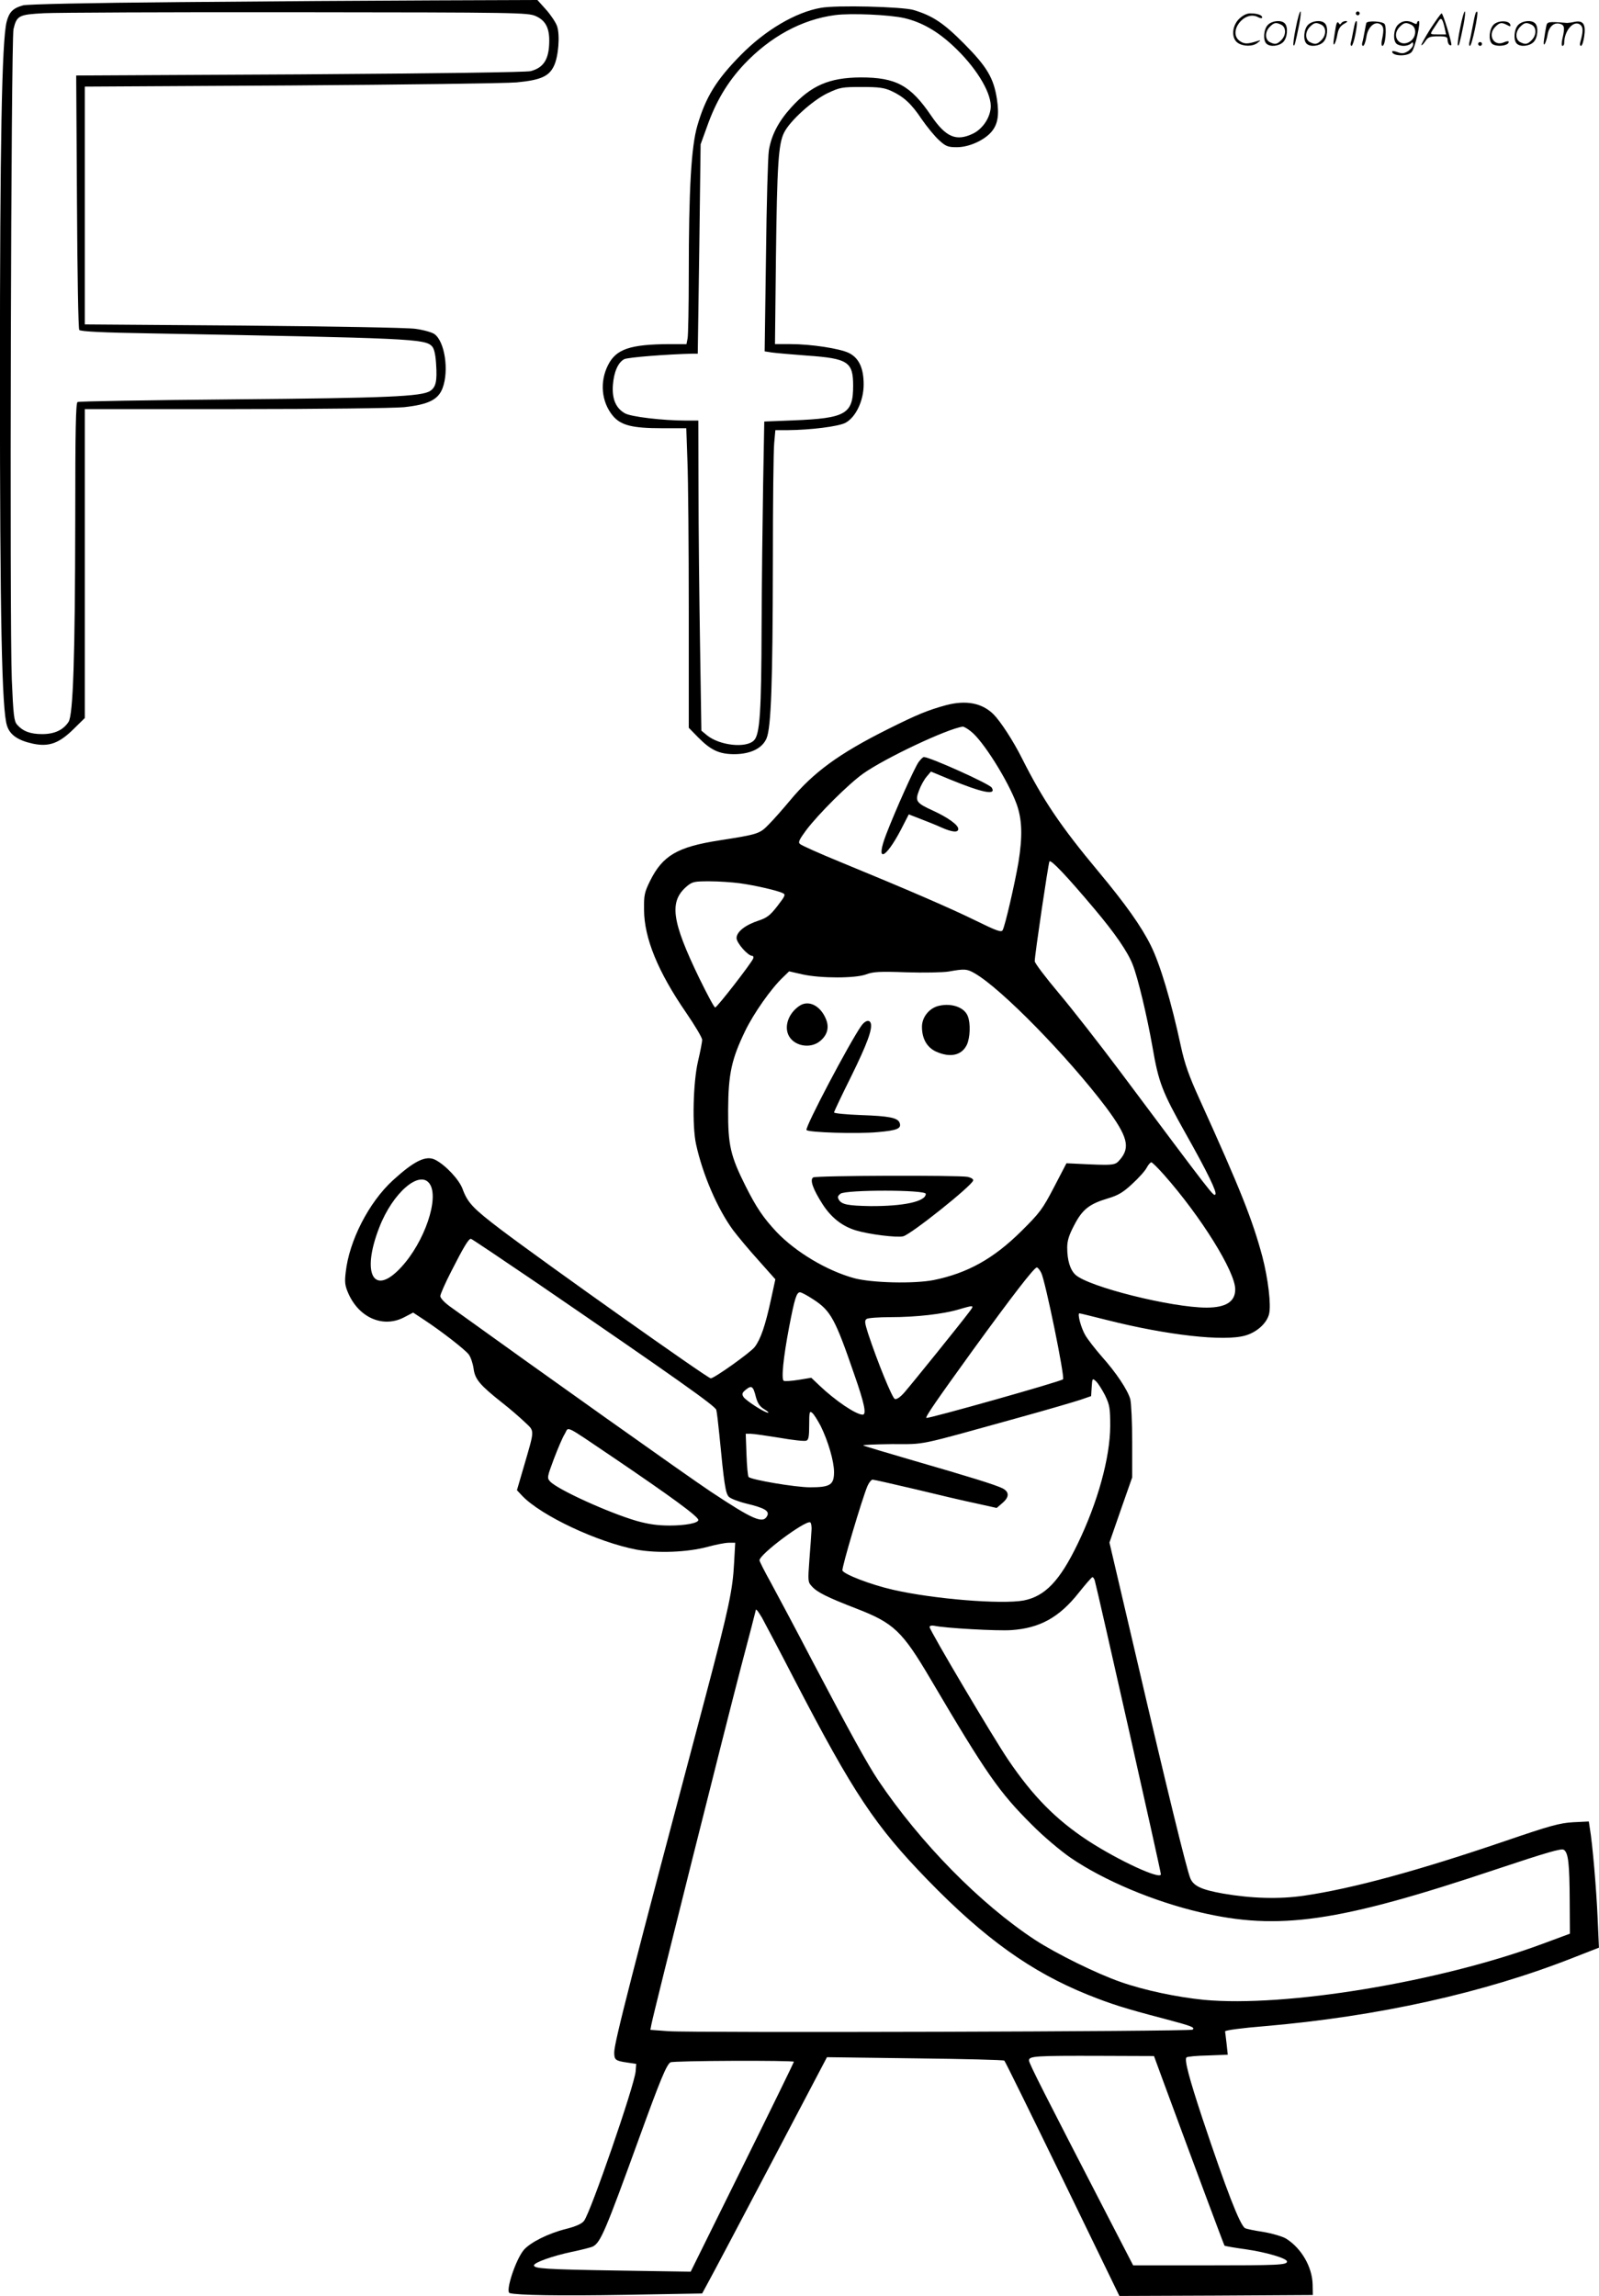 <svg version="1.0" xmlns="http://www.w3.org/2000/svg"
  viewBox="0 0 836.597 1201.018"
 preserveAspectRatio="xMidYMid meet">
<g transform="translate(-0.633,1201) scale(0.1,-0.1)"
fill="#000000" stroke="none">
<path d="M950 11999 c-486 -4 -800 -11 -823 -17 -52 -14 -73 -35 -86 -86 -25
-99 -35 -638 -35 -1866 0 -1254 10 -1736 37 -1816 15 -48 57 -77 135 -94 85
-18 138 2 214 77 l58 57 0 808 0 808 788 0 c452 0 827 5 882 10 128 14 179 39
202 100 34 91 12 242 -42 282 -14 10 -57 22 -100 28 -41 6 -445 13 -903 17
l-827 6 0 622 0 622 1078 6 c593 4 1124 11 1181 16 125 12 169 31 195 85 24
48 33 161 17 209 -7 20 -33 59 -58 87 l-45 50 -541 -2 c-298 -1 -895 -5 -1327
-9z m1859 -73 c50 -22 71 -60 71 -128 0 -96 -28 -142 -97 -160 -24 -6 -472
-12 -1208 -17 l-1170 -6 4 -660 c2 -376 7 -665 12 -671 7 -8 122 -14 377 -18
1359 -25 1433 -28 1469 -68 11 -12 18 -43 21 -92 6 -90 -1 -121 -31 -141 -45
-29 -222 -37 -1027 -44 -443 -4 -811 -10 -818 -14 -9 -6 -12 -141 -12 -615 -1
-720 -11 -1021 -35 -1058 -28 -43 -74 -64 -138 -64 -61 0 -100 14 -131 49 -16
18 -20 47 -28 238 -12 297 -4 3344 9 3401 17 71 28 76 161 83 64 3 659 6 1322
5 1157 -1 1207 -2 1249 -20z M4301 11969 c-132 -23 -290 -116 -419 -247 -129
-131 -184 -221 -227 -369 -32 -109 -45 -332 -45 -779 0 -166 -3 -316 -6 -333
l-6 -31 -87 0 c-208 -1 -281 -26 -323 -109 -45 -88 -35 -193 24 -265 42 -51
102 -66 258 -66 l127 0 6 -172 c4 -95 7 -448 7 -784 l0 -611 49 -50 c67 -68
111 -88 191 -88 85 1 145 31 167 83 24 57 32 295 33 917 0 308 3 590 7 628 l6
67 66 0 c119 1 263 19 300 38 54 28 96 115 96 201 0 86 -25 139 -78 165 -48
23 -197 46 -304 46 l-82 0 5 453 c6 488 13 595 43 654 31 62 150 169 228 206
64 30 75 32 178 32 90 0 118 -4 155 -21 65 -30 105 -67 159 -148 27 -39 67
-88 90 -109 36 -33 47 -37 94 -37 63 0 143 36 181 81 33 39 41 88 28 172 -17
109 -52 168 -171 288 -109 110 -166 147 -266 177 -61 17 -403 26 -484 11z
m438 -54 c89 -21 170 -67 252 -143 117 -108 198 -238 199 -316 0 -57 -40 -119
-93 -145 -88 -42 -142 -19 -219 94 -108 159 -184 200 -368 200 -165 -1 -260
-42 -365 -158 -66 -73 -103 -144 -116 -224 -5 -32 -12 -281 -15 -554 l-7 -497
39 -6 c21 -3 103 -10 182 -16 216 -15 242 -33 242 -158 0 -148 -38 -170 -315
-181 l-150 -6 -6 -330 c-3 -181 -7 -514 -8 -740 -1 -448 -9 -568 -40 -598 -41
-42 -180 -27 -246 27 l-29 24 -7 448 c-4 247 -8 612 -8 812 l-1 362 -62 0
c-125 0 -291 20 -322 38 -48 27 -68 76 -63 147 5 69 27 119 59 136 18 10 228
26 359 29 l26 0 8 548 7 547 34 94 c46 130 106 231 193 324 137 145 302 235
476 258 83 11 287 2 364 -16z M6786 11864 c-10 -47 -15 -88 -12 -91 5 -6 9 7
30 110 7 37 10 67 6 67 -4 0 -15 -39 -24 -86z M7100 11940 c0 -5 5 -10 10 -10
6 0 10 5 10 10 0 6 -4 10 -10 10 -5 0 -10 -4 -10 -10z M7646 11864 c-10 -47
-15 -88 -12 -91 5 -6 9 7 30 110 7 37 10 67 6 67 -4 0 -15 -39 -24 -86z M7726
11939 c-3 -8 -10 -41 -16 -74 -6 -33 -14 -68 -16 -77 -3 -10 -1 -18 3 -18 10
0 46 171 38 178 -2 3 -7 -1 -9 -9z M6489 11911 c-38 -38 -41 -101 -7 -125 29
-20 79 -20 104 0 18 14 18 15 1 10 -53 -17 -69 -17 -92 -2 -69 45 21 166 94
126 12 -6 21 -7 21 -1 0 12 -25 21 -62 21 -19 0 -39 -10 -59 -29z M7490 11859
c-28 -45 -49 -83 -47 -85 2 -3 12 7 21 21 14 21 24 25 66 25 43 0 50 -3 50
-19 0 -11 5 -23 10 -26 6 -3 10 -3 10 1 0 20 -44 164 -51 164 -4 0 -30 -37
-59 -81z m75 4 l7 -33 -42 0 c-42 0 -42 0 -28 23 8 12 21 32 29 44 15 25 22
18 34 -34z M6640 11880 c-22 -22 -27 -79 -8 -98 19 -19 66 -14 88 8 22 22 27
79 8 98 -19 19 -66 14 -88 -8z m71 0 c25 -14 25 -54 -1 -80 -23 -23 -33 -24
-61 -10 -25 14 -25 54 1 80 23 23 33 24 61 10z M6850 11880 c-22 -22 -27 -79
-8 -98 19 -19 66 -14 88 8 22 22 27 79 8 98 -19 19 -66 14 -88 -8z m71 0 c25
-14 25 -54 -1 -80 -23 -23 -33 -24 -61 -10 -25 14 -25 54 1 80 23 23 33 24 61
10z M6996 11874 c-3 -16 -8 -47 -11 -69 -8 -51 10 -26 19 27 5 27 15 42 34 53
18 10 22 14 10 15 -9 0 -20 -5 -24 -11 -5 -8 -9 -8 -14 1 -5 8 -10 3 -14 -16z
M7097 11893 c-2 -4 -7 -26 -11 -48 -4 -22 -9 -48 -12 -57 -3 -10 -1 -18 4 -18
4 0 14 28 20 62 11 58 10 81 -1 61z M7155 11890 c-1 -3 -5 -23 -9 -45 -4 -22
-9 -48 -12 -57 -3 -10 -1 -18 4 -18 5 0 13 20 17 45 7 53 44 87 74 68 17 -11
19 -28 8 -80 -4 -18 -3 -33 2 -33 16 0 24 99 11 115 -12 14 -87 18 -95 5z
M7320 11880 c-22 -22 -27 -79 -8 -98 7 -7 24 -12 38 -12 14 0 31 5 38 12 9 9
12 8 12 -5 0 -9 -12 -24 -26 -34 -21 -13 -32 -15 -55 -6 -16 6 -29 8 -29 3 0
-24 81 -27 102 -2 18 19 50 162 37 162 -5 0 -9 -5 -9 -10 0 -7 -6 -7 -19 0
-30 16 -59 12 -81 -10z m71 0 c29 -16 25 -65 -6 -86 -56 -37 -103 28 -55 76
23 23 33 24 61 10z M7821 11881 c-23 -23 -28 -80 -9 -99 19 -19 88 -13 88 9 0
5 -11 4 -24 -2 -54 -25 -89 38 -46 81 23 23 33 24 62 9 16 -9 19 -8 16 3 -8
22 -64 22 -87 -1z M7950 11880 c-22 -22 -27 -79 -8 -98 19 -19 66 -14 88 8 22
22 27 79 8 98 -19 19 -66 14 -88 -8z m71 0 c25 -14 25 -54 -1 -80 -23 -23 -33
-24 -61 -10 -25 14 -25 54 1 80 23 23 33 24 61 10z M8096 11871 c-3 -14 -8
-44 -11 -66 -8 -51 10 -26 19 27 8 41 35 63 66 53 22 -7 24 -21 11 -77 -5 -22
-5 -38 0 -38 5 0 9 6 9 13 0 68 51 125 85 97 15 -13 15 -35 -1 -92 -3 -10 -1
-18 4 -18 6 0 13 23 17 50 9 63 -5 84 -49 76 -17 -4 -35 -6 -41 -6 -101 8
-104 7 -109 -19z M7740 11780 c0 -5 5 -10 10 -10 6 0 10 5 10 10 0 6 -4 10
-10 10 -5 0 -10 -4 -10 -10z M4955 8321 c-95 -26 -151 -49 -305 -126 -254
-127 -388 -225 -510 -372 -36 -43 -85 -99 -110 -124 -49 -51 -56 -53 -260 -85
-219 -34 -297 -79 -363 -213 -29 -59 -32 -74 -31 -151 1 -147 72 -322 220
-537 46 -67 84 -131 84 -142 0 -12 -10 -63 -22 -114 -25 -109 -31 -335 -10
-432 35 -160 112 -338 194 -450 25 -33 84 -104 133 -158 l88 -99 -23 -106
c-30 -138 -54 -207 -85 -248 -22 -29 -212 -164 -230 -164 -16 0 -865 602
-1098 778 -146 111 -174 140 -201 214 -18 48 -88 123 -142 151 -49 25 -110 -5
-223 -108 -125 -115 -228 -315 -246 -481 -6 -51 -4 -69 14 -110 57 -129 184
-182 293 -124 l46 24 59 -39 c91 -60 209 -152 231 -179 11 -14 22 -47 26 -74
7 -57 33 -87 149 -179 40 -31 93 -77 118 -101 54 -51 54 -34 -5 -237 l-35
-120 27 -29 c99 -104 394 -243 599 -282 110 -20 266 -14 373 15 41 11 90 21
109 21 l34 0 -6 -107 c-7 -139 -27 -234 -148 -692 -393 -1480 -479 -1816 -479
-1867 0 -39 6 -44 68 -53 l47 -7 -3 -39 c-6 -73 -235 -737 -270 -782 -11 -15
-42 -29 -93 -42 -96 -24 -188 -71 -222 -110 -43 -51 -98 -219 -74 -226 39 -11
258 -15 608 -9 l399 7 33 61 c19 34 166 312 327 618 l293 557 461 -6 c254 -3
464 -8 467 -12 4 -3 141 -282 305 -619 l297 -612 506 2 506 3 -1 55 c-2 92
-59 190 -139 240 -18 11 -72 27 -119 35 -47 7 -90 16 -96 20 -27 17 -98 201
-223 575 -69 209 -95 306 -83 318 4 4 54 9 112 10 l104 4 -6 56 c-4 32 -7 61
-8 66 0 6 91 18 204 27 596 51 1150 174 1619 359 l133 52 -7 157 c-6 145 -27
391 -41 470 l-5 33 -82 -4 c-70 -4 -121 -18 -352 -97 -460 -157 -803 -250
-1055 -287 -129 -19 -275 -15 -425 11 -112 20 -154 39 -171 80 -19 46 -123
470 -283 1158 l-140 598 59 170 60 171 0 186 c0 103 -5 203 -10 223 -14 49
-74 139 -150 224 -34 39 -72 88 -85 110 -23 39 -43 115 -31 115 4 0 68 -16
144 -35 317 -80 614 -113 724 -81 60 17 112 64 124 112 12 47 -5 186 -35 301
-52 193 -113 348 -329 824 -55 121 -77 183 -97 275 -51 237 -109 431 -158 529
-49 99 -132 216 -272 384 -202 242 -292 377 -402 595 -45 90 -112 193 -149
230 -60 59 -144 75 -249 47z m130 -136 c64 -48 198 -263 241 -383 28 -80 31
-165 9 -302 -18 -106 -70 -334 -83 -356 -7 -12 -32 -3 -138 49 -132 65 -356
162 -709 307 -110 45 -206 88 -213 95 -11 9 -4 23 32 72 64 85 222 242 298
296 112 80 442 236 522 246 5 0 24 -10 41 -24z m647 -929 c108 -128 175 -225
201 -293 27 -68 75 -270 103 -429 32 -187 51 -235 174 -454 115 -204 165 -308
155 -318 -10 -10 -4 -18 -502 648 -105 140 -247 322 -317 405 -69 82 -126 157
-126 167 0 32 71 511 77 522 7 11 86 -71 235 -248z m-1857 134 c82 -11 202
-39 227 -52 16 -7 12 -15 -28 -67 -38 -49 -55 -62 -97 -76 -71 -23 -117 -59
-117 -92 0 -25 59 -93 82 -93 5 0 8 -6 5 -14 -10 -25 -189 -256 -199 -256 -5
0 -42 69 -83 153 -145 300 -159 401 -65 481 29 24 39 26 118 26 48 0 119 -5
157 -10z m1232 -472 c139 -80 485 -434 686 -700 113 -152 129 -210 72 -275
-25 -30 -32 -30 -235 -20 l-44 2 -65 -125 c-60 -115 -74 -134 -171 -230 -145
-144 -282 -220 -459 -256 -103 -20 -323 -15 -416 10 -142 39 -305 136 -406
242 -70 75 -105 127 -162 240 -79 158 -92 214 -91 399 1 188 18 265 89 412 45
93 136 222 197 280 l33 32 70 -16 c95 -21 276 -21 333 0 36 14 71 16 210 11
93 -3 191 -1 222 4 83 15 96 14 137 -10z m990 -1054 c192 -217 373 -507 372
-599 0 -64 -49 -95 -150 -95 -183 0 -619 109 -686 172 -28 26 -43 76 -43 142
0 36 9 65 37 118 42 81 78 110 175 139 54 16 80 31 128 76 34 31 68 69 76 85
8 15 19 28 24 28 5 0 35 -30 67 -66z m-3843 -46 c52 -74 -26 -304 -148 -436
-144 -157 -211 -37 -115 208 70 181 211 302 263 228z m563 -520 c733 -502 932
-643 937 -663 3 -11 10 -69 16 -130 25 -259 32 -307 50 -325 9 -9 50 -25 91
-35 96 -23 123 -39 109 -65 -22 -42 -73 -20 -296 128 -115 76 -903 636 -1361
966 -30 21 -53 46 -53 56 0 10 26 69 58 131 64 126 90 169 102 169 4 0 160
-105 347 -232z m2637 54 c21 -40 125 -547 114 -557 -12 -12 -708 -208 -715
-202 -6 6 56 95 243 354 207 285 321 433 335 433 5 0 15 -12 23 -28z m-1191
-140 c90 -59 113 -101 213 -392 53 -151 65 -210 44 -210 -35 0 -143 73 -227
153 l-42 40 -67 -11 c-37 -6 -72 -8 -77 -5 -14 8 -2 123 28 281 29 151 39 182
57 182 8 0 39 -17 71 -38z m811 -69 c-40 -54 -296 -371 -336 -417 -22 -25 -40
-37 -50 -34 -14 6 -90 192 -140 343 -18 57 -19 68 -7 76 8 5 63 9 122 9 137 0
276 16 358 40 86 25 85 25 53 -17z m714 -432 c24 -50 27 -67 27 -161 -1 -165
-65 -398 -170 -615 -94 -195 -171 -275 -283 -297 -116 -21 -469 7 -683 56
-115 26 -258 81 -265 101 -5 12 102 373 131 442 8 18 20 33 27 33 7 0 108 -23
223 -50 116 -28 259 -62 318 -74 l108 -24 29 25 c37 31 38 58 3 77 -38 19
-174 61 -468 146 -137 40 -255 75 -262 79 -6 3 61 6 150 7 181 0 121 -12 662
138 149 41 295 84 325 94 l55 19 3 47 c3 47 4 48 23 30 10 -9 31 -42 47 -73z
m-1827 -8 c9 -33 20 -50 43 -64 17 -10 27 -19 21 -19 -18 0 -117 64 -129 83
-9 15 -7 22 13 38 30 24 38 18 52 -38z m339 -152 c39 -79 70 -185 70 -241 0
-67 -20 -80 -125 -80 -77 0 -307 39 -322 54 -4 4 -9 57 -11 117 l-4 109 26 0
c15 0 83 -10 151 -21 68 -12 131 -19 140 -15 12 4 15 22 15 82 0 69 2 75 16
63 9 -7 28 -38 44 -68z m-1085 -165 c304 -206 445 -309 445 -327 0 -16 -68
-29 -150 -29 -63 0 -111 7 -172 24 -148 43 -416 165 -454 207 -16 18 -15 23
20 117 21 55 46 114 57 131 23 39 -10 55 254 -123z m1037 -382 c-1 -21 -6 -91
-11 -154 -8 -110 -8 -116 13 -138 27 -31 82 -58 232 -116 197 -76 241 -118
390 -371 290 -492 357 -589 529 -760 60 -61 152 -138 203 -173 173 -118 433
-228 677 -285 412 -97 724 -52 1553 226 261 87 337 109 350 101 24 -15 30 -73
31 -269 l1 -170 -143 -53 c-540 -200 -1345 -333 -1772 -293 -140 14 -312 50
-434 93 -125 43 -338 148 -450 221 -286 188 -598 505 -819 833 -57 85 -152
258 -342 619 -89 171 -189 358 -221 417 -33 59 -59 111 -59 116 0 32 237 208
265 199 5 -2 9 -22 7 -43z m1482 -261 c14 -48 346 -1521 346 -1537 0 -31 -222
72 -382 176 -167 110 -287 231 -417 423 -78 115 -411 677 -411 694 0 7 10 9
23 7 58 -13 334 -28 404 -23 149 10 251 66 353 195 36 45 68 82 72 82 4 0 9
-8 12 -17z m-1741 -195 c13 -24 91 -171 172 -328 307 -591 420 -761 695 -1044
298 -307 542 -481 837 -600 125 -50 191 -71 401 -126 147 -39 161 -45 148 -57
-10 -10 -2618 -17 -2742 -8 l-95 7 6 31 c13 67 397 1596 469 1870 42 158 76
290 76 292 0 13 10 1 33 -37z m2095 -2413 c180 -488 322 -868 325 -872 3 -2
53 -11 112 -19 105 -15 215 -47 215 -64 0 -18 -47 -20 -418 -20 l-387 0 -120
232 c-343 664 -425 824 -425 840 0 23 32 25 375 24 l279 -1 44 -120z m-1928
90 c0 -3 -121 -251 -270 -552 l-270 -546 -387 6 c-371 6 -433 10 -433 27 0 15
100 50 195 70 53 11 104 24 114 29 40 22 65 81 241 566 112 309 143 383 164
397 12 9 646 11 646 3z M4812 8023 c-22 -32 -118 -245 -169 -377 -58 -151 -6
-134 77 24 l41 80 62 -24 c34 -13 84 -33 110 -45 57 -25 87 -27 87 -7 0 21
-55 60 -131 95 -90 41 -96 50 -74 107 9 25 27 57 40 72 l22 26 99 -41 c170
-70 245 -85 219 -43 -12 20 -324 160 -355 160 -5 0 -17 -12 -28 -27z M4193
6751 c-56 -35 -84 -101 -63 -152 25 -60 115 -79 168 -34 38 32 48 72 29 116
-28 67 -87 98 -134 70z M4920 6749 c-51 -11 -90 -59 -90 -110 0 -62 26 -108
74 -130 74 -33 134 -20 161 36 17 37 20 111 5 149 -17 46 -83 70 -150 55z
M4512 6643 c-61 -87 -295 -530 -286 -544 8 -13 268 -21 373 -11 103 9 125 19
114 49 -10 26 -55 35 -200 40 -79 3 -143 9 -143 14 0 4 40 89 90 189 84 171
112 248 102 278 -7 20 -30 14 -50 -15z M4261 5851 c-19 -12 -1 -62 49 -140 45
-70 102 -115 174 -137 69 -21 215 -39 248 -31 42 11 359 264 366 292 2 7 -11
15 -29 19 -48 9 -792 7 -808 -3z m589 -86 c0 -40 -115 -65 -290 -64 -115 2
-149 8 -164 32 -9 15 -7 21 8 33 30 21 446 21 446 -1z"/>
</g>
</svg>
